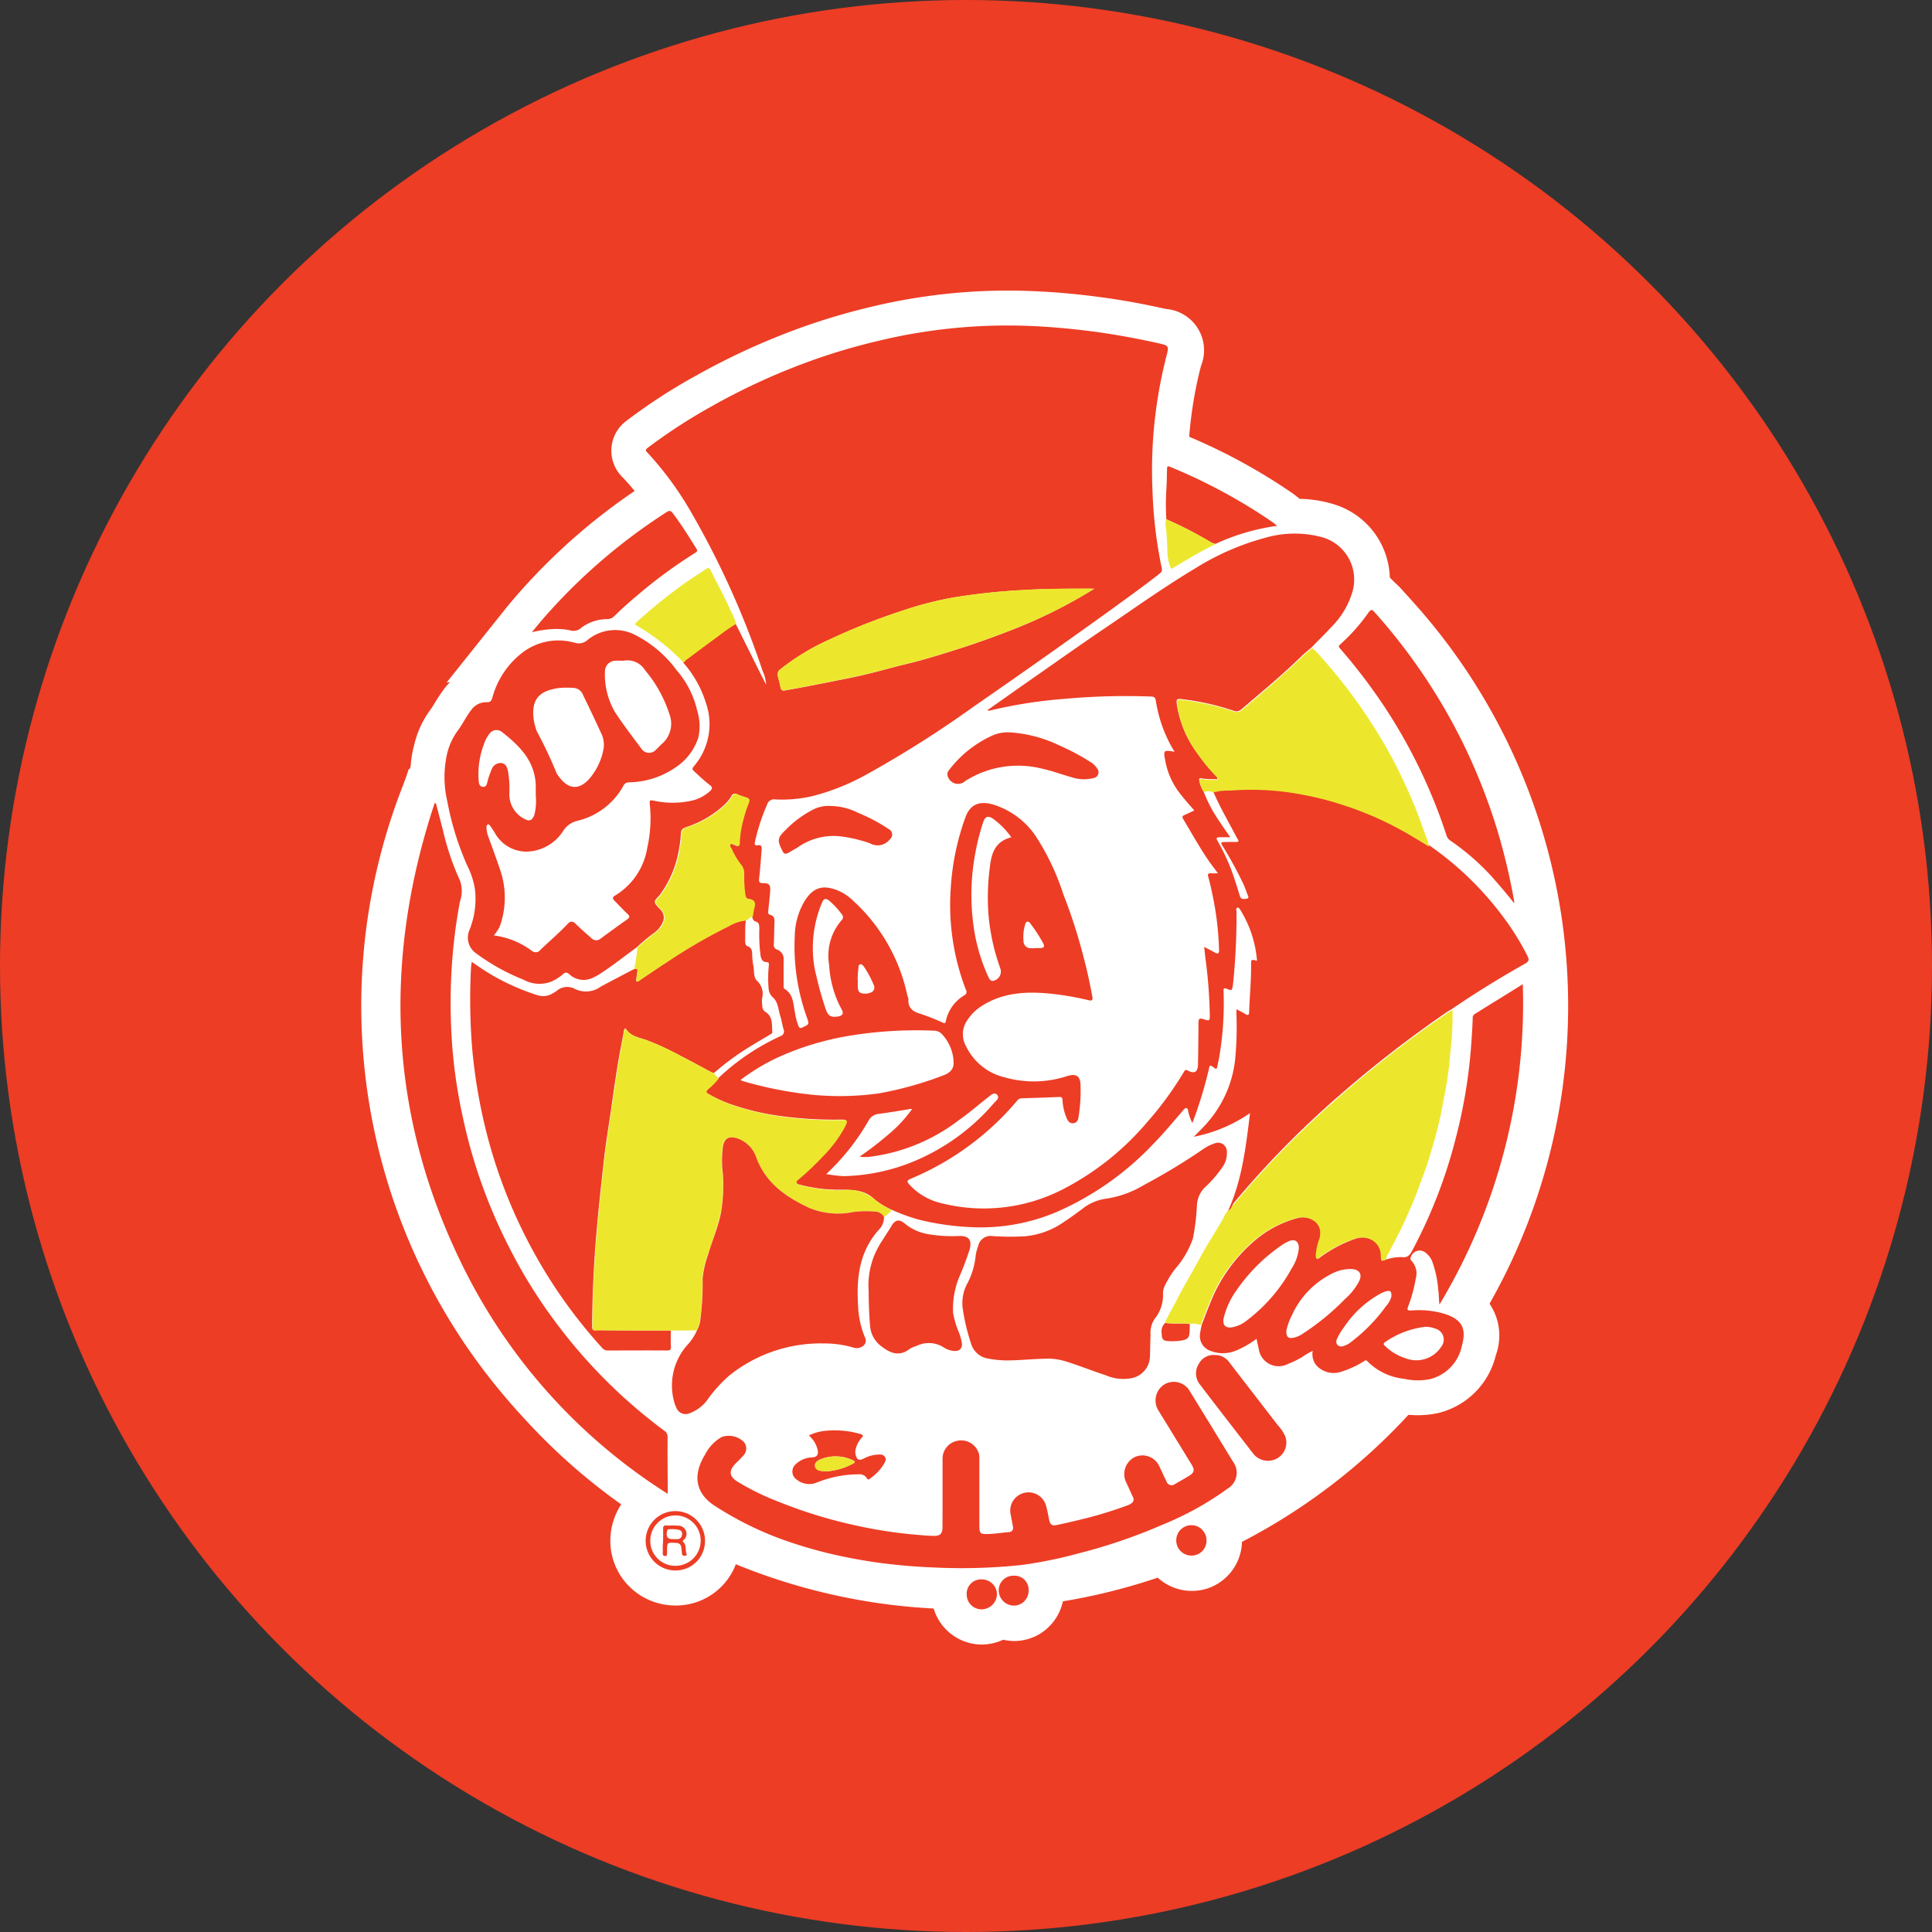 <svg xmlns="http://www.w3.org/2000/svg" width="196" height="196" viewBox="0 0 196 196">
  <rect x="0" y="0" width="196" height="196" fill="#333333" stroke="none"/>
  <g id="albaik" transform="translate(-0.367)">
    <circle id="Ellipse_80" data-name="Ellipse 80" cx="98" cy="98" r="98" transform="translate(0.367)" fill="#ed3d25"/>
    <g id="Albaik2-01" transform="translate(36.689 29.475)">
      <path id="Path_3893" data-name="Path 3893" d="M247.55,147.681v-.162a4.062,4.062,0,0,0,.162-4.106h0c-.081-.179-.178-.341-.26-.519l-.032-1.461-.584.357c-.016-.016-.016-.032-.032-.049l-.114-2.369v-.081a5.3,5.3,0,0,0-.065-.73,61.4,61.4,0,0,0-1.736-7.319,64.182,64.182,0,0,0-3.522-9.088,62.806,62.806,0,0,0-9.721-14.525,4.691,4.691,0,0,0-1.12-.925,8.005,8.005,0,0,0-5.842-7.676,12.474,12.474,0,0,0-3.311-.5l-.049-.049a.893.893,0,0,0-.146-.114c-.146-.114-.308-.26-.552-.422a58.746,58.746,0,0,0-10.451-5.712,40.979,40.979,0,0,1,1.2-7.205,4.2,4.2,0,0,0-3.554-5.761c-2.24-.5-4.349-.893-6.426-1.168a73.392,73.392,0,0,0-7.627-.665A59.116,59.116,0,0,0,177.9,79.05a65.825,65.825,0,0,0-7.254,2.158,70.421,70.421,0,0,0-10.532,4.836,56.794,56.794,0,0,0-6.978,4.528,3.768,3.768,0,0,0-.438,5.777c.422.438.828.909,1.217,1.379a61.331,61.331,0,0,0-10.484,8.958c-1.006,1.071-1.9,2.093-2.743,3.148l-5.858,7.335.373-.065a6.776,6.776,0,0,0-.552.617,16.774,16.774,0,0,0-.99,1.477c-.179.292-.341.552-.471.73a9.737,9.737,0,0,0-1.639,3.554,10.948,10.948,0,0,0-.373,2.451H131l-.779,2.353c-5.81,17.543-4.658,34.5,3.424,50.39a60.49,60.49,0,0,0,18.906,21.86,6.753,6.753,0,0,0-1.1,3.554,6.513,6.513,0,0,0,1.85,4.706,6.606,6.606,0,0,0,4.706,2h.049a6.5,6.5,0,0,0,6.313-4.755,40.145,40.145,0,0,0,4.365,1.753,49.941,49.941,0,0,0,5.1,1.412c1.72.373,3.44.682,5.1.876,1.672.211,3.424.341,5.177.422a5.112,5.112,0,0,0,4.966,4.252h.032a5.216,5.216,0,0,0,2.191-.487,5.518,5.518,0,0,0,1.055.13h.065a5.013,5.013,0,0,0,3.538-1.461,5.112,5.112,0,0,0,1.509-3.376c.86-.195,1.672-.406,2.418-.584a61.406,61.406,0,0,0,6.28-1.964,5.108,5.108,0,0,0,4.252,2.3h.016a5,5,0,0,0,3.6-1.493,5.07,5.07,0,0,0,1.493-3.6,4.991,4.991,0,0,0-.292-1.688c.357-.243.714-.487,1.055-.747a6.138,6.138,0,0,0,1.769-2.093h.114a5.516,5.516,0,0,0,2.808-.779,5.456,5.456,0,0,0,2.288-6.605,6.347,6.347,0,0,0-1.12-1.85,1.418,1.418,0,0,1-.13-.162c-.114-.146-.227-.308-.357-.454a5.881,5.881,0,0,0,4.723.7,9.354,9.354,0,0,0,1.347-.454,11.524,11.524,0,0,0,3.651,1.2,9.721,9.721,0,0,0,4.106-.032,7.934,7.934,0,0,0,5.794-5.859,5.773,5.773,0,0,0-1.185-5.907A63.022,63.022,0,0,0,247.55,147.681Z" transform="translate(-125.852 -77.394)" fill="#fff"/>
      <path id="Path_3894" data-name="Path 3894" d="M183.574,267.148a61.219,61.219,0,1,1,23.921-4.836A60.942,60.942,0,0,1,183.574,267.148Z" transform="translate(-122.1 -133.358)" fill="#fff"/>
      <g id="Group_1057" data-name="Group 1057" transform="translate(4.303 3.538)">
        <path id="Path_3895" data-name="Path 3895" d="M255.68,189.052c1.428-3.132,1.818-6.475,2.24-9.948a15.142,15.142,0,0,1-5.7,2.4c.6-.617,1.136-1.12,1.59-1.688a11.606,11.606,0,0,0,2.645-6.67,33.288,33.288,0,0,0,.081-4.219c0-.1.016-.195.016-.357.308.162.584.292.844.454.292.195.438.178.438-.227.049-1.574.211-3.132.195-4.706,0-.6,0-.6.6-.438a11.412,11.412,0,0,0-1.672-5.128c-.081-.114-.162-.308-.325-.26-.178.065-.081.26-.081.389a67.324,67.324,0,0,1-.341,7.238c-.016.081-.016.179-.032.26-.1.536-.1.552-.6.341-.292-.114-.357-.049-.341.243a32.593,32.593,0,0,1-.454,6.767c-.049.292-.13.584-.179.876s-.146.26-.341.114c-.422-.308-.422-.292-.536.227a42.708,42.708,0,0,1-1.655,5.388,4.527,4.527,0,0,1-.422-1.185c-.032-.13-.016-.292-.179-.325-.146-.032-.227.1-.325.211-1.022,1.185-2.012,2.386-3.116,3.505a30.014,30.014,0,0,1-9.64,6.784,19.8,19.8,0,0,1-8.828,1.574,27.212,27.212,0,0,1-5.258-.763,19.634,19.634,0,0,1-2.824-1.039,8.3,8.3,0,0,1-1.607-.974c-.99-1.006-2.175-1.006-3.457-1.022a15.382,15.382,0,0,1-4.2-.519c-.162-.049-.341-.065-.373-.26-.032-.179.13-.243.243-.341a32.031,32.031,0,0,0,2.515-2.4,12.832,12.832,0,0,0,2.142-2.889c.325-.665.308-.714-.406-.7a40.274,40.274,0,0,1-6.1-.373,25.332,25.332,0,0,1-4.641-1.071,13.454,13.454,0,0,1-2.661-1.185c-.26-.162-.325-.26-.065-.5a8.223,8.223,0,0,0,1.055-1.071.408.408,0,0,0,.114-.065,23.074,23.074,0,0,1,6.28-4.219.494.494,0,0,0,.276-.682c-.13-.454-.195-.925-.341-1.379-.195-.633-.195-1.363-.747-1.866a1.321,1.321,0,0,1-.422-.844,12.662,12.662,0,0,1,.016-2.353c.016-.179.049-.373-.227-.373-.389,0-.519-.26-.6-.6a16.573,16.573,0,0,1-.13-2.84c-.016-.325-.016-.568-.389-.682-.227-.065-.308-.292-.341-.519a5.6,5.6,0,0,1,.162-.909c.13-.487-.032-.8-.487-.844-.325-.032-.389-.195-.438-.454a12.678,12.678,0,0,1-.114-2.223,1.268,1.268,0,0,0-.276-.779,7.849,7.849,0,0,1-.958-1.574c-.065-.179-.308-.373-.13-.552.081-.081.341.049.519.13.243.114.389.065.389-.243a6.569,6.569,0,0,1,.081-.974,14.6,14.6,0,0,1,.844-3.1c.114-.325.065-.454-.26-.552a8.625,8.625,0,0,1-.909-.325.357.357,0,0,0-.519.179,3.756,3.756,0,0,1-.714.893,10.419,10.419,0,0,1-3.879,2.272c-.325.114-.519.243-.536.633a12.641,12.641,0,0,1-.195,1.574,10.686,10.686,0,0,1-1.915,4.625c-.195.26-.552.519-.536.763.016.276.357.536.584.8a1.125,1.125,0,0,1,.227,1.233,2.626,2.626,0,0,1-.8,1.039,18.822,18.822,0,0,0-1.866,1.542c-1.152.828-2.256,1.72-3.44,2.5a6.868,6.868,0,0,1-1.12.633,2.12,2.12,0,0,1-2.272-.422c-.276-.227-.422-.195-.649.016a4.476,4.476,0,0,1-1.152.73,3.316,3.316,0,0,1-2.824-.179,21.238,21.238,0,0,1-4.82-2.678,1.935,1.935,0,0,1-.665-2.4,8.424,8.424,0,0,0,.552-4.041,8.072,8.072,0,0,0-.8-2.483,29.491,29.491,0,0,1-2.012-6.491,10.834,10.834,0,0,1-.032-4.787,6.505,6.505,0,0,1,1.039-2.321c.536-.7.893-1.493,1.428-2.175a1.85,1.85,0,0,1,1.558-.779c.406.016.487-.162.584-.487a8.577,8.577,0,0,1,2.986-4.5,5.978,5.978,0,0,1,5.144-1.1.4.4,0,0,0,.13.016,1.331,1.331,0,0,0,1.412-.26,4.4,4.4,0,0,1,4.885-.454,11.9,11.9,0,0,1,4.154,3.57,9.373,9.373,0,0,1,2.061,4.057,5.308,5.308,0,0,1,.114,2.759,5.786,5.786,0,0,1-2.337,3.035,8.559,8.559,0,0,1-4.706,1.493.6.6,0,0,0-.552.341,7.219,7.219,0,0,1-4.641,3.554,2.375,2.375,0,0,0-1.509,1.087,4.5,4.5,0,0,1-3.684,2.045,3.664,3.664,0,0,1-3.246-1.964l-.389-.584c-.081-.1-.146-.26-.308-.195-.13.065-.114.227-.114.357a3.124,3.124,0,0,0,.178.86c.422,1.152.844,2.3,1.233,3.457a8.685,8.685,0,0,1-.065,5.664,4.879,4.879,0,0,1-.6.909,8.135,8.135,0,0,1,3.846,1.558.606.606,0,0,0,.893-.114c.909-.876,1.883-1.688,2.759-2.629.276-.308.536-.26.828.032.5.5,1.039.957,1.574,1.428a.662.662,0,0,0,.925.049c.893-.649,1.785-1.315,2.694-1.947.276-.195.292-.325.032-.568-.454-.422-.876-.893-1.314-1.331-.227-.227-.211-.373.081-.536a6.948,6.948,0,0,0,3.246-4.836,13.631,13.631,0,0,0,.26-4.366c-.049-.471-.016-.487.438-.406a8.836,8.836,0,0,0,3.911-.032,4.1,4.1,0,0,0,1.769-.958c.243-.227.243-.389-.032-.6-.568-.438-1.1-.941-1.623-1.428-.179-.179-.179-.243-.016-.454a6.545,6.545,0,0,0,1.217-6.524,11.149,11.149,0,0,0-2.3-4.041.882.882,0,0,1,.357-.373c1.039-.779,2.077-1.558,3.132-2.321a13.134,13.134,0,0,1,1.834-1.266c.99,1.98,1.964,3.96,2.954,5.923.032.081.081.146.162.308a4,4,0,0,0-.373-1.428,87.061,87.061,0,0,0-7.124-15.872,33.453,33.453,0,0,0-4.576-6.28c-.211-.211-.146-.292.049-.454a55.883,55.883,0,0,1,6.556-4.252,66.193,66.193,0,0,1,10-4.576,61.8,61.8,0,0,1,6.865-2.029,55.739,55.739,0,0,1,14.93-1.525c2.418.081,4.836.308,7.254.633q3.092.438,6.134,1.12c1.152.26,1.168.26.876,1.379a46.509,46.509,0,0,0-1.4,13.632,45.545,45.545,0,0,0,.941,7.838c.065.308-.081.438-.276.584-1.509,1.185-3.067,2.3-4.609,3.424q-7.059,5.088-14.232,10.046a109.591,109.591,0,0,1-10.873,6.881,22.8,22.8,0,0,1-5.437,2.175,13.861,13.861,0,0,1-3.749.341.749.749,0,0,0-.876.552,20.073,20.073,0,0,0-1.217,3.733c-.065.292-.016.422.308.357.308-.049.389.13.373.406-.081.99-.146,1.98-.26,2.97-.032.325,0,.454.357.471.665,0,.811.162.763.828s-.13,1.331-.195,2c-.016.195-.032.341.26.406.325.081.389.389.373.714-.032.747-.032,1.477-.065,2.223a.505.505,0,0,0,.357.584.973.973,0,0,1,.633.974v2.532c0,.178-.032.389.13.487.86.552.844,1.461,1.006,2.3a7.205,7.205,0,0,0,.357,1.412c.081.195.162.308.422.179.682-.325.7-.308.438-1.039a21.365,21.365,0,0,1-1.217-8.325,7.132,7.132,0,0,1,.974-3.424c.925-1.509,1.964-1.72,3.554-1.039a5.306,5.306,0,0,1,1.444,1.022,18.057,18.057,0,0,1,5.437,9.526c.032.146.13.292.114.422-.049.876.438,1.25,1.233,1.477a23.39,23.39,0,0,1,2.223.876c.162.065.292.146.341-.13a4.018,4.018,0,0,1,1.883-2.629.372.372,0,0,0,.162-.536,23.971,23.971,0,0,1-1.542-10.354,25.556,25.556,0,0,1,1.477-7.141c.471-1.315,1.4-1.736,2.84-1.315a8.143,8.143,0,0,1,4.236,3.1,24.656,24.656,0,0,1,2.856,5.972,54.49,54.49,0,0,1,2.094,6.524c.341,1.282.617,2.58.86,3.895.065.373-.049.438-.373.357a29.909,29.909,0,0,0-3.57-.633c-2.515-.276-5-.227-7.254,1.2a4.823,4.823,0,0,0-1.477,1.444,2.474,2.474,0,0,0-.146,2.645,5.862,5.862,0,0,0,3.976,3.181,10.785,10.785,0,0,0,6.248-.13c.925-.292,1.412-.081,1.4,1.055a16.115,16.115,0,0,1-.162,2.791c-.065.373-.049.86-.568.925-.5.049-.633-.406-.779-.763a5.441,5.441,0,0,1-.325-1.607c-.016-.227-.1-.308-.325-.292-1.266.049-2.515.1-3.781.13a.625.625,0,0,0-.519.276,28.353,28.353,0,0,1-10.386,7.725.057.057,0,0,0-.032.016c-.86.357-.876.357-.195,1.039a6.371,6.371,0,0,0,3.1,1.623,17.5,17.5,0,0,0,12.3-1.509,27.955,27.955,0,0,0,8.406-6.719,33.958,33.958,0,0,0,3.733-5.1c.114-.195.178-.292.422-.162.649.357,1.006.162,1.022-.6.032-1.168.032-2.337.049-3.505v-.438c0-.811.016-.828.73-.6.373.114.422.016.422-.325a48.871,48.871,0,0,0-.422-5.761c-.049-.406-.1-.811-.146-1.315.406.211.763.389,1.1.584.276.146.422.1.406-.26a30.541,30.541,0,0,0-.6-5.291c-.146-.714-.292-1.412-.487-2.11-.114-.373.032-.406.325-.389.195.016.389,0,.649,0-.308-.422-.584-.779-.844-1.136-.974-1.4-1.8-2.9-2.678-4.365-.146-.227-.065-.341.146-.422.325-.146.633-.292.974-.454-.454-.536-.925-1.039-1.331-1.574a7.58,7.58,0,0,1-1.639-3.635.06.06,0,0,0-.016-.049c-.13-.8-.081-.844.7-.747.081.016.178.032.292.065a13.982,13.982,0,0,1-1.915-5.258c-.065-.276-.178-.341-.438-.357a68.389,68.389,0,0,0-8.747.227,48.216,48.216,0,0,0-7.611,1.185c-.081.016-.162.065-.276-.032,1.412-.99,2.808-1.98,4.2-2.954,2.58-1.8,5.161-3.635,7.773-5.4,3.035-2.061,6.021-4.187,9.169-6.069a26.089,26.089,0,0,1,6.995-3.051,10.746,10.746,0,0,1,5.777-.081,4.46,4.46,0,0,1,3.148,5.42,8.306,8.306,0,0,1-2.11,3.635c-.665.73-1.379,1.412-2.061,2.126-.341.292-.7.584-1.022.893-1.947,1.9-4.041,3.635-6.1,5.388a.728.728,0,0,1-.811.146,25.881,25.881,0,0,0-5.08-1.152c-.7-.1-.747-.065-.649.633a.7.7,0,0,0,.016.081,10.97,10.97,0,0,0,2.029,4.723,18.512,18.512,0,0,0,1.9,2.321c.081.081.195.179.146.292s-.195.049-.276.049a7.858,7.858,0,0,1-1.233-.065c-.13-.032-.389-.1-.325.178a2.785,2.785,0,0,0,.422,1.1,14.924,14.924,0,0,0,1.72,3.213c.308.471.633.925,1.006,1.461H255c-.552.016-.568.049-.292.519a20.392,20.392,0,0,1,1.7,3.911c.162.5.325,1.006.471,1.509.114.422.487.341.73.292.276-.049.081-.325.032-.471-.13-.373-.276-.747-.438-1.1a40.542,40.542,0,0,0-2.012-3.684c-.292-.471-.276-.471.26-.487.341,0,.682-.016,1.022,0,.292.016.341-.1.178-.325-.049-.065-.081-.146-.13-.227-.8-1.525-1.672-3.019-2.353-4.609a5.769,5.769,0,0,1,1.736-.195,27.408,27.408,0,0,1,7.465.438,32.056,32.056,0,0,1,3.814.974,33.222,33.222,0,0,1,6.1,2.613c.957.536,1.882,1.12,2.824,1.672a32.029,32.029,0,0,1,7.579,7.368,25.9,25.9,0,0,1,2.369,3.83c.195.389.179.584-.243.811q-3.773,2.118-7.368,4.56c-.276.179-.552.325-.811.519a119.059,119.059,0,0,0-10.646,8.277,95.7,95.7,0,0,0-10.776,10.987C256.069,188.646,255.972,188.938,255.68,189.052Zm-13.567-63.146h-.438c-2.288,0-4.593,0-6.881.146a63.565,63.565,0,0,0-7.043.763,34.663,34.663,0,0,0-5.209,1.363,61.29,61.29,0,0,0-7.287,2.889,23.138,23.138,0,0,0-4.966,3,.644.644,0,0,0-.276.682c.1.389.211.763.276,1.168.049.276.195.357.454.308.422-.081.844-.146,1.266-.227,1.12-.211,2.223-.422,3.343-.649,1.217-.243,2.434-.471,3.635-.763,1.315-.308,2.613-.7,3.927-1.006,1.558-.373,3.1-.828,4.625-1.314,2.142-.665,4.268-1.412,6.362-2.24A49.816,49.816,0,0,0,242.113,125.906Zm-35.881,49.838a1.818,1.818,0,0,0,.292.13,40.069,40.069,0,0,0,6.637,1.331,28.8,28.8,0,0,0,7.092-.1,35.821,35.821,0,0,0,6.475-1.8c.584-.195,1.152-.568,1.12-1.315a4.322,4.322,0,0,0-1.087-2.791,1.129,1.129,0,0,0-.828-.454,41.815,41.815,0,0,0-8.893.552,29.111,29.111,0,0,0-6.475,1.915A20.549,20.549,0,0,0,206.231,175.744ZM185.2,138.565a5.424,5.424,0,0,0,.373,1.818,43.114,43.114,0,0,1,1.947,4.106,1.581,1.581,0,0,0,.243.422c.893,1.233,1.964,1.574,3.132.276a6.427,6.427,0,0,0,1.4-2.824,2.625,2.625,0,0,0-.211-1.818c-.13-.276-.26-.568-.389-.844-.471-1.006-.941-2-1.428-2.986a1.1,1.1,0,0,0-.957-.747,10.258,10.258,0,0,0-1.412,0C185.978,136.212,185.183,136.958,185.2,138.565Zm9.169-5.355c-.26,0-.536-.016-.8,0a1.076,1.076,0,0,0-1.087,1.022,7.564,7.564,0,0,0,1.022,4.2c.828,1.266,1.753,2.467,2.662,3.684a.928.928,0,0,0,1.493.114c.211-.179.389-.406.6-.584a2.7,2.7,0,0,0,.8-2.9,13.178,13.178,0,0,0-2.515-4.576A2.089,2.089,0,0,0,194.368,133.209Zm20.562,52.078a14.652,14.652,0,0,0,1.753.211,19.706,19.706,0,0,0,7.595-1.7,21.591,21.591,0,0,0,7.692-5.745c.211-.227.584-.5.292-.811-.276-.292-.6,0-.86.211-1.022.8-2,1.655-3.067,2.4a18.66,18.66,0,0,1-8.893,3.668,4.416,4.416,0,0,1-1.136,0,31.829,31.829,0,0,0,2.872-2.207,13.407,13.407,0,0,0,2.451-2.613c-.1-.016-.13-.032-.162-.016-1.087.179-2.158.357-3.246.5a1.272,1.272,0,0,0-.99.665A23.17,23.17,0,0,1,214.93,185.287Zm18.777-34.161a8.165,8.165,0,0,0-1.85-1.883c-.519-.357-.828-.227-1.022.389a22.438,22.438,0,0,0-.747,2.9,22.827,22.827,0,0,0-.227,7.5,18.249,18.249,0,0,0,1.493,5.209c.1.211.195.438.438.454a.964.964,0,0,0,.844-1.087c-.032-.13-.081-.26-.114-.373a21.187,21.187,0,0,1-1.152-5.485,23.447,23.447,0,0,1,.179-4.771C231.71,152.619,232.165,151.5,233.706,151.126Zm-48.248-4.219v-.844c.016-2.58-1.59-4.187-3.44-5.631a.873.873,0,0,0-1.266.195,3.283,3.283,0,0,0-.552,1.055,8.483,8.483,0,0,0-.536,3.651c.016.276.049.617.406.665.389.065.438-.325.5-.568a8.312,8.312,0,0,1,.422-1.217.96.96,0,0,1,1.022-.617c.422.081.519.406.617.763a10.72,10.72,0,0,1,.146,2.386,2.786,2.786,0,0,0,1.574,2.532c.487.26.747.114.958-.406A5.717,5.717,0,0,0,185.459,146.906Zm28.108,15.5a10.854,10.854,0,0,0,.357,2.775,33.806,33.806,0,0,0,.958,3.392c.227.682.536.828,1.217.73.487-.081.633-.292.389-.73a10.585,10.585,0,0,1-1.266-4.512,5.478,5.478,0,0,1,1.266-4.528.417.417,0,0,0,.016-.6,7.907,7.907,0,0,0-1.217-1.331c-.389-.341-.617-.292-.8.179A11.817,11.817,0,0,0,213.567,162.4Zm22.558-.032v-.016h.536c.341,0,.438-.179.292-.454a15.663,15.663,0,0,0-1.347-2.077c-.179-.243-.406-.178-.487.1a4.31,4.31,0,0,0-.179,1.7.72.72,0,0,0,.763.747A3.652,3.652,0,0,0,236.124,162.372Zm-18.014,3.181h.016v.665c0,.584.178.763.763.763a1.406,1.406,0,0,0,.519-.1.545.545,0,0,0,.357-.747c-.049-.114-.1-.211-.146-.325a9.978,9.978,0,0,0-.876-1.574c-.1-.13-.227-.276-.39-.227s-.146.243-.162.389C218.143,164.774,218.127,165.163,218.111,165.553Z" transform="translate(-171.732 -99.193)" fill="#ed3d25"/>
        <path id="Path_3896" data-name="Path 3896" d="M212.565,512.71c0,.552-.016,1.1.016,1.639.016.325-.1.389-.406.389-2-.016-4.008,0-6,0a.7.7,0,0,1-.568-.26,50.722,50.722,0,0,1-6.946-9.721,51.451,51.451,0,0,1-4.625-11.49,55.045,55.045,0,0,1-1.607-9.023,62.223,62.223,0,0,1-.13-8.342,4.535,4.535,0,0,1,.081-.584c.714.487,1.4.958,2.093,1.363a23.34,23.34,0,0,0,4.56,2.012,1.854,1.854,0,0,0,1.574-.195,3.438,3.438,0,0,0,.406-.26,1.632,1.632,0,0,1,1.834-.178,2.551,2.551,0,0,0,2.629-.243c1.12-.6,2.24-1.185,3.359-1.769.211-.065.406-.1.341.244-.049.227-.065.471-.1.7-.016.1-.065.227.032.292s.195-.032.276-.1c.909-.617,1.818-1.233,2.743-1.834a55.586,55.586,0,0,1,6.313-3.668,4.09,4.09,0,0,1,1.736-.584c-.081.7-.049,1.4-.065,2.094,0,.211.032.454.243.536.422.146.454.438.471.811a6.761,6.761,0,0,0,.114,1.152c.114.536-.016,1.168.389,1.558a1.776,1.776,0,0,1,.5,1.769,3.679,3.679,0,0,0,.032.844.637.637,0,0,0,.292.519c.8.487.649,1.282.714,2.029.016.146-.081.195-.195.26-.6.357-1.217.714-1.818,1.087a26.444,26.444,0,0,0-3.895,2.824,1.519,1.519,0,0,1-.26-.065c-1.039-.552-2.061-1.12-3.116-1.655a28.54,28.54,0,0,0-3.505-1.623c-.779-.26-1.655-.389-2.11-1.185a.326.326,0,0,0-.162.292c-.195,1.087-.422,2.175-.6,3.262-.276,1.7-.519,3.408-.763,5.128-.227,1.526-.471,3.035-.649,4.56-.276,2.483-.552,4.966-.763,7.449q-.389,4.479-.438,8.958c-.016,1.2-.1.958.957.974C207.907,512.71,210.244,512.71,212.565,512.71Z" transform="translate(-185.141 -410.745)" fill="#ed3d25"/>
        <path id="Path_3897" data-name="Path 3897" d="M276.594,569.34c-2.321,0-4.658,0-6.978-.016-1.055-.016-.974.227-.957-.974q.049-4.479.438-8.958c.211-2.483.487-4.966.763-7.449.178-1.525.422-3.051.649-4.56.243-1.7.5-3.424.763-5.128.179-1.087.389-2.175.6-3.262a.326.326,0,0,1,.162-.292c.471.8,1.331.909,2.11,1.185a26.466,26.466,0,0,1,3.505,1.623c1.055.536,2.077,1.1,3.116,1.655a1.215,1.215,0,0,0,.26.065c.049.26.325.341.422.568a7.305,7.305,0,0,1-1.055,1.071c-.26.243-.195.341.065.5a13.457,13.457,0,0,0,2.661,1.185,25.331,25.331,0,0,0,4.641,1.071,38.4,38.4,0,0,0,6.1.373c.714-.016.73.032.406.7a12.836,12.836,0,0,1-2.142,2.889,29.3,29.3,0,0,1-2.515,2.4c-.114.1-.276.162-.243.341s.227.211.373.26a16.034,16.034,0,0,0,4.2.519,4.348,4.348,0,0,1,3.457,1.022,6.95,6.95,0,0,0,1.607.974,2.284,2.284,0,0,1-.8.73,1.019,1.019,0,0,0-.844-.552,10.493,10.493,0,0,0-2.256.032,7.8,7.8,0,0,1-4.512-.422c-2.337-1.12-4.366-2.5-5.339-5.08a3.037,3.037,0,0,0-1.883-1.947c-.746-.243-1.314-.162-1.493.73a10.645,10.645,0,0,0-.016,2.872,15.881,15.881,0,0,1-.195,3.927,42.593,42.593,0,0,1-1.282,4.171,9.763,9.763,0,0,0-.584,2.515,25.636,25.636,0,0,1-.211,4.025,3.006,3.006,0,0,1-.357,1.217C278.363,569.34,277.471,569.34,276.594,569.34Z" transform="translate(-249.17 -467.374)" fill="#ece72d"/>
        <path id="Path_3898" data-name="Path 3898" d="M152.215,397.9c.227.893.471,1.8.7,2.694a26.3,26.3,0,0,0,1.736,5.144,3.186,3.186,0,0,1,0,2.126,54.548,54.548,0,0,0-.876,7.449,57.648,57.648,0,0,0,.227,8.7,54.458,54.458,0,0,0,1.006,6.037,53.029,53.029,0,0,0,4.512,12.658,51.457,51.457,0,0,0,5.031,8.1,53.056,53.056,0,0,0,10.824,10.743.734.734,0,0,1,.341.649c-.016,1.623,0,3.262.016,4.885v.876A57.172,57.172,0,0,1,155.3,445.58c-7.822-15.4-8.617-31.337-3.229-47.664A.362.362,0,0,1,152.215,397.9Z" transform="translate(-148.614 -349.424)" fill="#ed3d25"/>
        <path id="Path_3899" data-name="Path 3899" d="M667.264,538.929a5.069,5.069,0,0,1,1.526-.243c.7.113.893-.276,1.152-.747a50.7,50.7,0,0,0,4.4-11.441,52.077,52.077,0,0,0,1.493-8.812c.081-1.071.162-2.158.195-3.23a.445.445,0,0,1,.195-.422c1.59-.99,3.181-1.964,4.885-3.035a59.248,59.248,0,0,1-8.455,32.506c-.065-.519-.049-1.039-.13-1.558a10.469,10.469,0,0,0-.633-2.889,2.049,2.049,0,0,0-.584-.763.94.94,0,0,0-1.558.39.293.293,0,0,0,.049.357,1.874,1.874,0,0,1,.455,1.818,15.292,15.292,0,0,1-.763,2.807c-.146.357-.1.454.308.438a9.114,9.114,0,0,1,3.376.341c1.753.568,2.256,1.477,1.753,3.246a4.379,4.379,0,0,1-3.213,3.375,6.319,6.319,0,0,1-2.645-.032,6.116,6.116,0,0,1-3.716-1.769c-.162-.195-.276-.065-.406.016a9.739,9.739,0,0,1-2.369,1.071,2.351,2.351,0,0,1-1.947-.292,1.749,1.749,0,0,1-.828-1.866,8.635,8.635,0,0,0-1.152.682,11.5,11.5,0,0,1-1.428.682,2.036,2.036,0,0,1-2.9-1.558c-.081-.325-.146-.665-.227-1.022a9.584,9.584,0,0,1-2.094,1.2,3.456,3.456,0,0,1-2.548.032,1.592,1.592,0,0,1-1.071-1.85c.032-.26.1-.519.146-.779.276-.714.536-1.428.828-2.126a16.069,16.069,0,0,1,4.43-6.329,11.215,11.215,0,0,1,4.544-2.418c1.1-.26,2.694.422,2.24,2.094a5.942,5.942,0,0,0-.373,1.672c0,.114-.016.292.049.341.13.1.227-.065.341-.13A13.717,13.717,0,0,1,664.2,536.8a2.161,2.161,0,0,1,1.428.032,1.81,1.81,0,0,1,1.152,1.8C666.728,539.124,666.744,539.124,667.264,538.929Zm-8.877-1.12c.016-.73-.406-1.006-1.055-.714a4.072,4.072,0,0,0-.73.422,17.717,17.717,0,0,0-4.56,4.577,8.032,8.032,0,0,0-1.282,2.807c-.13.682.195,1.022.876.909a3.321,3.321,0,0,0,1.4-.633,16.625,16.625,0,0,0,4.625-5.339A4.5,4.5,0,0,0,658.387,537.81Zm-1.266,8.358c-.016.633.211.811.747.7a2.584,2.584,0,0,0,.893-.39,24.855,24.855,0,0,0,4.3-3.522,6.275,6.275,0,0,0,1.444-1.818c.341-.7.049-1.185-.73-1.233a4.038,4.038,0,0,0-2.045.471,8.75,8.75,0,0,0-4.09,4.317A5.978,5.978,0,0,0,657.121,546.167Zm14.1-.406a8.911,8.911,0,0,0-4.041,1.526c-.26.162-.211.26-.049.422a5.365,5.365,0,0,0,2.11,1.25,3,3,0,0,0,3.6-1.185,1.149,1.149,0,0,0-.633-1.834A2.5,2.5,0,0,0,671.223,545.762Zm-3.44-3.1c.016-.487-.1-.6-.471-.519a2.641,2.641,0,0,0-.5.178,10.493,10.493,0,0,0-3.83,3.473,5.7,5.7,0,0,0-.7,1.168.563.563,0,0,0,.016.633.591.591,0,0,0,.665.1,2.065,2.065,0,0,0,.7-.373,16.929,16.929,0,0,0,3.57-3.651A2.314,2.314,0,0,0,667.783,542.662Z" transform="translate(-567.249 -444.17)" fill="#ed3d25"/>
        <path id="Path_3900" data-name="Path 3900" d="M508.5,632.054c-1.574.032-2.856.179-4.155.179a10.768,10.768,0,0,1-1.9-.195,2.147,2.147,0,0,1-1.7-1.574,20.233,20.233,0,0,1-.811-3.392,4.149,4.149,0,0,1,.487-2.71,7.691,7.691,0,0,0,.811-2.775,4.772,4.772,0,0,1,.26-.974,1.279,1.279,0,0,1,1.477-.99,27.048,27.048,0,0,0,3.246.016,8.113,8.113,0,0,0,3.976-1.461c.633-.406,1.233-.86,1.834-1.3a4.954,4.954,0,0,1,2.451-1.055,10.373,10.373,0,0,0,3.814-1.379,63.881,63.881,0,0,0,6.053-3.668,4.484,4.484,0,0,1,1.152-.568.888.888,0,0,1,1.217.779,2.466,2.466,0,0,1-.471,1.672,12.159,12.159,0,0,1-1.8,2.061,2.745,2.745,0,0,0-.763,1.785,22.943,22.943,0,0,1-.406,3.343,9.149,9.149,0,0,1-1.818,3.116,9.868,9.868,0,0,0-1.071,1.769,1.8,1.8,0,0,0-.146.779,3.793,3.793,0,0,1-.844,2.5,2.528,2.528,0,0,0-.422,1.607c-.032.763-.032,1.542-.065,2.3a2.307,2.307,0,0,1-1.753,2.094,4.486,4.486,0,0,1-2.726-.276c-1.4-.454-2.743-1.006-4.138-1.428A5.865,5.865,0,0,0,508.5,632.054Z" transform="translate(-442.875 -527.232)" fill="#ed3d25"/>
        <path id="Path_3901" data-name="Path 3901" d="M648.961,552.333c-.5.195-.519.195-.568-.292a1.789,1.789,0,0,0-1.152-1.8,2.159,2.159,0,0,0-1.428-.033,13.722,13.722,0,0,0-3.619,1.883c-.1.065-.211.243-.341.13-.065-.049-.032-.211-.049-.341a5.944,5.944,0,0,1,.373-1.672c.454-1.672-1.136-2.369-2.239-2.093a11.309,11.309,0,0,0-4.544,2.418,16.07,16.07,0,0,0-4.43,6.329c-.292.7-.552,1.428-.828,2.126a2.466,2.466,0,0,0-1.136-.13c-.828-.081-1.672.032-2.5-.1.341-.811.828-1.558,1.217-2.337.665-1.331,1.444-2.6,2.142-3.895.8-1.493,1.72-2.905,2.564-4.365a2.9,2.9,0,0,1,.438-.747c.292-.13.406-.422.584-.633A95.711,95.711,0,0,1,644.222,535.8a113.953,113.953,0,0,1,10.646-8.277c.26-.178.536-.341.811-.519a31.768,31.768,0,0,1-.114,3.278c-.1.812-.146,1.639-.243,2.467-.114,1.006-.276,2.012-.471,3-.146.7-.26,1.4-.406,2.093-.195.86-.406,1.7-.649,2.548s-.487,1.672-.763,2.5c-.26.779-.584,1.542-.844,2.3-.373,1.071-.844,2.077-1.3,3.116-.568,1.266-1.233,2.483-1.866,3.7A.771.771,0,0,0,648.961,552.333Z" transform="translate(-548.946 -457.573)" fill="#ece72d"/>
        <path id="Path_3902" data-name="Path 3902" d="M359.07,770.9v-3.473a1.844,1.844,0,0,1,1.444-1.834,1.873,1.873,0,0,1,2.223,1.233,1.7,1.7,0,0,1,.065.568v6.8c0,.779.114.876.86.844.714-.016,1.412-.13,2.126-.195a.414.414,0,0,0,.422-.536c-.065-.438-.162-.876-.243-1.315a1.85,1.85,0,0,1,3.619-.763c.114.438.211.892.292,1.347.114.5.276.649.763.552.844-.179,1.7-.373,2.548-.584a39.824,39.824,0,0,0,4.5-1.363,1.911,1.911,0,0,0,.519-.243.474.474,0,0,0,.179-.649c-.227-.471-.422-.941-.649-1.412a1.928,1.928,0,0,1,.8-2.629,1.878,1.878,0,0,1,2.532.941c.243.487.454.99.7,1.477a.554.554,0,0,0,.893.292c.487-.276.974-.552,1.444-.844.5-.308.552-.584.243-1.1l-2.24-3.651c-.373-.617-.763-1.233-1.136-1.85a1.926,1.926,0,0,1,.519-2.6,1.869,1.869,0,0,1,2.678.665c1.461,2.369,2.921,4.755,4.365,7.124a1.87,1.87,0,0,1-.536,2.726,31.423,31.423,0,0,1-6.621,3.668,55.68,55.68,0,0,1-8.488,2.9,45.168,45.168,0,0,1-5.68,1.169,57.248,57.248,0,0,1-8.828.276c-1.72-.065-3.424-.195-5.128-.406-1.607-.195-3.181-.471-4.755-.811a46.04,46.04,0,0,1-4.723-1.3,33.773,33.773,0,0,1-7.9-3.8c-1.866-1.25-2.175-3.067-.909-5.128a4.246,4.246,0,0,1,1.7-1.8,2.18,2.18,0,0,1,2.24.5,1.02,1.02,0,0,1-.081,1.412c-.243.292-.536.552-.8.828-.649.682-.6,1.233.179,1.753a26.218,26.218,0,0,0,4.4,2.142,47.929,47.929,0,0,0,7.433,2.288,46.6,46.6,0,0,0,6.524,1.006c.568.049,1.12.1,1.688.1.552,0,.811-.243.811-.811C359.07,773.249,359.07,772.081,359.07,770.9Z" transform="translate(-304.073 -652.426)" fill="#ed3d25"/>
        <path id="Path_3903" data-name="Path 3903" d="M321.037,626.347a2.865,2.865,0,0,0,.357-1.217,27.759,27.759,0,0,0,.211-4.025,10.311,10.311,0,0,1,.584-2.515c.422-1.4.99-2.743,1.282-4.171a16.749,16.749,0,0,0,.195-3.927,10.641,10.641,0,0,1,.016-2.872c.195-.893.746-.974,1.493-.73a3.075,3.075,0,0,1,1.883,1.947c.957,2.58,3,3.976,5.339,5.08a7.659,7.659,0,0,0,4.512.422,10.493,10.493,0,0,1,2.256-.033,1.019,1.019,0,0,1,.844.552,1.8,1.8,0,0,1-.552,1.314c-1.964,2.223-2.256,4.885-2.077,7.676a9.223,9.223,0,0,0,.682,3.181.708.708,0,0,1-.081.828,1.077,1.077,0,0,1-1.071.243,10.2,10.2,0,0,0-2.889-.422,14.833,14.833,0,0,0-9.737,3.278,14.554,14.554,0,0,0-2.029,2.207,3.978,3.978,0,0,1-2,1.607,1,1,0,0,1-1.315-.584,2.814,2.814,0,0,1-.227-.617,6.194,6.194,0,0,1,1.266-5.648A5.469,5.469,0,0,0,321.037,626.347Z" transform="translate(-290.952 -524.398)" fill="#ed3d25"/>
        <path id="Path_3904" data-name="Path 3904" d="M636.816,315.49a2.786,2.786,0,0,1-.422-1.1c-.065-.276.195-.211.325-.178a7.856,7.856,0,0,0,1.233.065c.1,0,.227.065.276-.049.065-.13-.065-.211-.146-.292a18.773,18.773,0,0,1-1.9-2.321,10.972,10.972,0,0,1-2.029-4.723.707.707,0,0,0-.016-.081c-.081-.7-.049-.73.649-.633a26.139,26.139,0,0,1,5.08,1.152.79.79,0,0,0,.811-.146c2.077-1.753,4.155-3.505,6.1-5.388.324-.308.682-.6,1.022-.893a4.564,4.564,0,0,1,.893.876,52.364,52.364,0,0,1,4.317,5.5,55.258,55.258,0,0,1,3.067,5.063c.747,1.461,1.461,2.937,2.077,4.463.5,1.2.909,2.418,1.363,3.635.081.195.081.422.179.617-.941-.568-1.866-1.152-2.824-1.672a33.224,33.224,0,0,0-6.1-2.613,30.536,30.536,0,0,0-3.814-.974,27.409,27.409,0,0,0-7.465-.438,5.657,5.657,0,0,0-1.736.195C637.482,315.344,637.141,315.441,636.816,315.49Z" transform="translate(-555.319 -268.166)" fill="#ece72d"/>
        <path id="Path_3905" data-name="Path 3905" d="M753.044,306.856c-.779-.99-1.542-1.883-2.321-2.759a24.231,24.231,0,0,0-4.138-3.587.993.993,0,0,1-.406-.552,54.351,54.351,0,0,0-6.021-12.626,57.338,57.338,0,0,0-4.739-6.28c-.146-.162-.243-.26-.016-.454a18.99,18.99,0,0,0,2.889-3.262c.244-.325.357-.276.6,0a58.949,58.949,0,0,1,9.169,13.7,60.365,60.365,0,0,1,3.327,8.569,63.235,63.235,0,0,1,1.639,6.93A1.505,1.505,0,0,1,753.044,306.856Z" transform="translate(-640.062 -248.237)" fill="#ed3d25"/>
        <path id="Path_3906" data-name="Path 3906" d="M306.044,404.9a4.165,4.165,0,0,0-1.736.584,53.249,53.249,0,0,0-6.313,3.668c-.925.6-1.834,1.217-2.743,1.834-.081.065-.179.146-.276.1-.1-.065-.049-.195-.032-.292a5.14,5.14,0,0,1,.1-.7c.065-.341-.114-.308-.341-.243a16.83,16.83,0,0,0,.325-2.207,21.376,21.376,0,0,1,1.866-1.542,2.627,2.627,0,0,0,.8-1.039,1.125,1.125,0,0,0-.227-1.233c-.227-.26-.568-.519-.584-.8-.016-.243.357-.5.536-.763a10.685,10.685,0,0,0,1.915-4.625,13.032,13.032,0,0,0,.195-1.574c.016-.39.211-.519.535-.633a10.087,10.087,0,0,0,3.879-2.272,4.213,4.213,0,0,0,.714-.893.368.368,0,0,1,.519-.179,8.623,8.623,0,0,0,.909.325c.325.1.373.227.26.552a13.934,13.934,0,0,0-.844,3.1c-.032.325-.081.649-.081.974s-.146.357-.389.243c-.178-.081-.438-.211-.519-.13-.178.179.065.373.13.552a7.42,7.42,0,0,0,.957,1.574,1.377,1.377,0,0,1,.276.779,12.766,12.766,0,0,0,.114,2.223c.049.243.114.422.438.454.471.049.633.357.487.844a5.941,5.941,0,0,0-.162.909C306.45,404.507,306.32,404.831,306.044,404.9Z" transform="translate(-270.992 -344.525)" fill="#ece72d"/>
        <path id="Path_3907" data-name="Path 3907" d="M441.09,666.234a1.955,1.955,0,0,0,0-.308,8.068,8.068,0,0,1,1.347-5.079c.308-.5.649-.99.941-1.493.487-.844.941-.665,1.493-.195a4.991,4.991,0,0,0,2.288.99,14.6,14.6,0,0,0,3.148.179c.941-.016,1.266.406,1.039,1.331a29.278,29.278,0,0,1-1.055,2.807,8.416,8.416,0,0,0-.633,3.684,9.127,9.127,0,0,0,.617,2.029,6.209,6.209,0,0,1,.26.941c.1.617-.243.958-.876.86a2.127,2.127,0,0,1-.941-.341,2.814,2.814,0,0,0-2.791-.146,2.608,2.608,0,0,0-.649.276c-1.087.844-2.012.438-2.889-.243a2.815,2.815,0,0,1-1.152-2.061C441.139,668.36,441.106,667.289,441.09,666.234Z" transform="translate(-393.591 -567.952)" fill="#ed3d25"/>
        <path id="Path_3908" data-name="Path 3908" d="M230.8,227.477c.844-1.071,1.688-2.012,2.548-2.937a58.371,58.371,0,0,1,11.117-9.25c.276-.179.422-.162.617.1.876,1.152,1.639,2.386,2.4,3.6.179.276,0,.357-.178.471a48.756,48.756,0,0,0-5.842,4.3c-.8.665-1.558,1.347-2.3,2.077a1.023,1.023,0,0,1-.649.308,4.407,4.407,0,0,0-2.661.844,1.179,1.179,0,0,1-1.233.276,7.466,7.466,0,0,0-1.9-.1A11.379,11.379,0,0,0,230.8,227.477Z" transform="translate(-217.462 -196.349)" fill="#ed3d25"/>
        <path id="Path_3909" data-name="Path 3909" d="M305.646,256.548a17.542,17.542,0,0,0-1.834,1.266c-1.055.763-2.093,1.542-3.132,2.321a.883.883,0,0,0-.357.373,22.208,22.208,0,0,0-4.414-3.554c-.13-.081-.244-.146-.373-.211-.211-.114-.179-.211-.016-.357a55.257,55.257,0,0,1,4.43-3.619c.844-.633,1.753-1.185,2.629-1.785.276-.195.389,0,.471.178.665,1.347,1.4,2.645,2,4.025A8.661,8.661,0,0,1,305.646,256.548Z" transform="translate(-271.568 -226.28)" fill="#ece72d"/>
        <path id="Path_3910" data-name="Path 3910" d="M627.152,192.639a24.061,24.061,0,0,1,.016-3.246c.032-.568.032-1.12.049-1.688.016-.519.016-.519.471-.325a55.753,55.753,0,0,1,10.24,5.55,4.714,4.714,0,0,1,.454.373,21.887,21.887,0,0,0-6.248,1.834,3.231,3.231,0,0,1-.422-.146A41.609,41.609,0,0,0,627.152,192.639Z" transform="translate(-549.452 -172.969)" fill="#ed3d25"/>
        <path id="Path_3911" data-name="Path 3911" d="M647.872,742.8a1.748,1.748,0,0,1,1.444.73l4.917,6.378a4.183,4.183,0,0,1,.746,1.087,1.849,1.849,0,0,1-.763,2.272,1.909,1.909,0,0,1-2.434-.422c-1.818-2.353-3.651-4.706-5.453-7.076a1.781,1.781,0,0,1-.114-2.045A1.7,1.7,0,0,1,647.872,742.8Z" transform="translate(-565.238 -638.348)" fill="#ed3d25"/>
        <path id="Path_3912" data-name="Path 3912" d="M496.911,353.548a13.534,13.534,0,0,1,5.015,1.331,22.434,22.434,0,0,1,3.083,1.639,2.1,2.1,0,0,1,.73.682.6.6,0,0,1-.389.99,3.988,3.988,0,0,1-2.223-.1c-.99-.276-1.964-.649-2.97-.86a9.972,9.972,0,0,0-7.79,1.25,1.08,1.08,0,0,1-1.72-.341.664.664,0,0,1,.081-.779,11.5,11.5,0,0,1,4.414-3.505A3.888,3.888,0,0,1,496.911,353.548Z" transform="translate(-435.066 -312.261)" fill="#ed3d25"/>
        <path id="Path_3913" data-name="Path 3913" d="M390.428,399.543a6.453,6.453,0,0,1,2.791.7,17.561,17.561,0,0,1,3.083,1.639.619.619,0,0,1,.13,1.039,1.569,1.569,0,0,1-2.029.406,14.308,14.308,0,0,0-2.613-.649,6.293,6.293,0,0,0-4.739,1.087c-.325.179-.633.373-.958.552-.227.114-.406.114-.552-.195-.568-1.1-.536-1.347.357-2.191a10.534,10.534,0,0,1,2.889-2.093A3.452,3.452,0,0,1,390.428,399.543Z" transform="translate(-346.776 -350.791)" fill="#ed3d25"/>
        <path id="Path_3914" data-name="Path 3914" d="M395.27,790.447a5.059,5.059,0,0,1,1.883-.487,9.328,9.328,0,0,1,3.343.341c.276.081.341.162.13.389a2.561,2.561,0,0,0-.617,1.217,1.117,1.117,0,0,0,.016.519c.13.5.341.6.8.373a3.472,3.472,0,0,1,1.4-.406c.276-.016.584-.049.763.227s.016.5-.114.747a4.954,4.954,0,0,1-1.428,1.477c-.13.1-.195.114-.292-.065a.862.862,0,0,0-.8-.389,11.491,11.491,0,0,0-4.187.8,2.029,2.029,0,0,1-2.126-.26.987.987,0,0,1-.049-1.607,2.484,2.484,0,0,1,1.607-.649c.5-.033.665-.26.568-.763A2.79,2.79,0,0,0,395.27,790.447Zm1.623,3.651a6.5,6.5,0,0,0,2.889-.811c.276-.13.114-.243-.049-.325a4.076,4.076,0,0,0-3.262-.1c-.292.114-.633.325-.568.7.065.357.406.471.763.487C396.763,794.066,396.876,794.1,396.893,794.1Z" transform="translate(-353.84 -677.836)" fill="#ed3d25"/>
        <path id="Path_3915" data-name="Path 3915" d="M626.928,220.4a38.378,38.378,0,0,1,4.593,2.369,1.855,1.855,0,0,0,.422.146c-1.558.73-3.018,1.639-4.528,2.532a5,5,0,0,1-.39-1.753,24.113,24.113,0,0,0-.162-2.645A1,1,0,0,1,626.928,220.4Z" transform="translate(-549.227 -200.73)" fill="#ece72d"/>
        <path id="Path_3916" data-name="Path 3916" d="M304.8,846.409a3.011,3.011,0,1,1,3.035-2.97A2.986,2.986,0,0,1,304.8,846.409Zm.016-.471a2.556,2.556,0,1,0-2.532-2.58A2.525,2.525,0,0,0,304.816,845.938Z" transform="translate(-276.937 -720.1)" fill="#ed3d25"/>
        <path id="Path_3917" data-name="Path 3917" d="M636.666,850.858a1.51,1.51,0,0,1-1.526,1.509,1.534,1.534,0,0,1-1.542-1.509,1.534,1.534,0,1,1,3.067,0Z" transform="translate(-554.892 -727.568)" fill="#ed3d25"/>
        <path id="Path_3918" data-name="Path 3918" d="M504.093,886.133a1.5,1.5,0,0,1-1.493-1.509,1.453,1.453,0,0,1,1.574-1.525,1.524,1.524,0,0,1,1.493,1.509A1.566,1.566,0,0,1,504.093,886.133Z" transform="translate(-445.153 -755.881)" fill="#ed3d25"/>
        <path id="Path_3919" data-name="Path 3919" d="M524.108,880.8a1.427,1.427,0,0,1,1.526,1.509,1.51,1.51,0,0,1-1.509,1.525,1.566,1.566,0,0,1-1.525-1.574A1.476,1.476,0,0,1,524.108,880.8Z" transform="translate(-461.906 -753.956)" fill="#ed3d25"/>
        <path id="Path_3920" data-name="Path 3920" d="M624.807,722.8c.828.13,1.672.016,2.5.1a3.959,3.959,0,0,1,0,.438c-.016,1.022-.114,1.152-1.136,1.282a6.275,6.275,0,0,1-1.1.016c-.454-.032-.6-.227-.6-.7A1.219,1.219,0,0,1,624.807,722.8Z" transform="translate(-547.236 -621.597)" fill="#ed3d25"/>
        <path id="Path_3921" data-name="Path 3921" d="M416.507,263.716a48.5,48.5,0,0,1-8.212,4.106c-2.094.828-4.2,1.574-6.362,2.24-1.525.487-3.067.941-4.625,1.314-1.314.325-2.613.7-3.927,1.006-1.2.276-2.418.519-3.635.763-1.12.227-2.223.438-3.343.649-.422.081-.844.146-1.266.227-.26.049-.406-.032-.454-.308-.081-.389-.195-.779-.276-1.168a.644.644,0,0,1,.276-.682,23.811,23.811,0,0,1,4.966-3,64.167,64.167,0,0,1,7.287-2.889,36.165,36.165,0,0,1,5.209-1.363,64.4,64.4,0,0,1,7.043-.763c2.288-.146,4.593-.146,6.881-.146A3.954,3.954,0,0,0,416.507,263.716Z" transform="translate(-346.126 -237.003)" fill="#ece72d"/>
        <path id="Path_3922" data-name="Path 3922" d="M408.665,807.744a1.434,1.434,0,0,0-.243-.032c-.357-.016-.7-.114-.763-.487s.276-.584.568-.7a3.948,3.948,0,0,1,3.262.1c.162.081.325.179.049.324A6.635,6.635,0,0,1,408.665,807.744Z" transform="translate(-365.612 -691.481)" fill="#ece72d"/>
        <path id="Path_3923" data-name="Path 3923" d="M312.633,850.966c0-.406.016-.828,0-1.233,0-.243.065-.357.325-.341.389.016.763-.016,1.152.016a.858.858,0,0,1,.844.536.806.806,0,0,1-.211.893c-.065.065-.162.13-.081.211.341.308.227.747.308,1.12.032.1.162.276-.1.292-.179.016-.325-.032-.325-.26-.016-.195-.049-.373-.065-.568a.487.487,0,0,0-.536-.471c-.909-.065-.909-.065-.909.844v.227c0,.146-.016.26-.211.26-.162-.016-.227-.1-.227-.26.016-.211,0-.406,0-.617s.032-.454.032-.649Zm1.022-.195a4.852,4.852,0,0,0,.487,0,.45.45,0,0,0,.406-.406.439.439,0,0,0-.195-.5,3.071,3.071,0,0,0-1.217-.081c-.065,0-.065.081-.081.13C312.892,850.528,313.071,850.788,313.655,850.772Z" transform="translate(-285.987 -727.644)" fill="#ed3d25"/>
      </g>
    </g>
  </g>
</svg>
